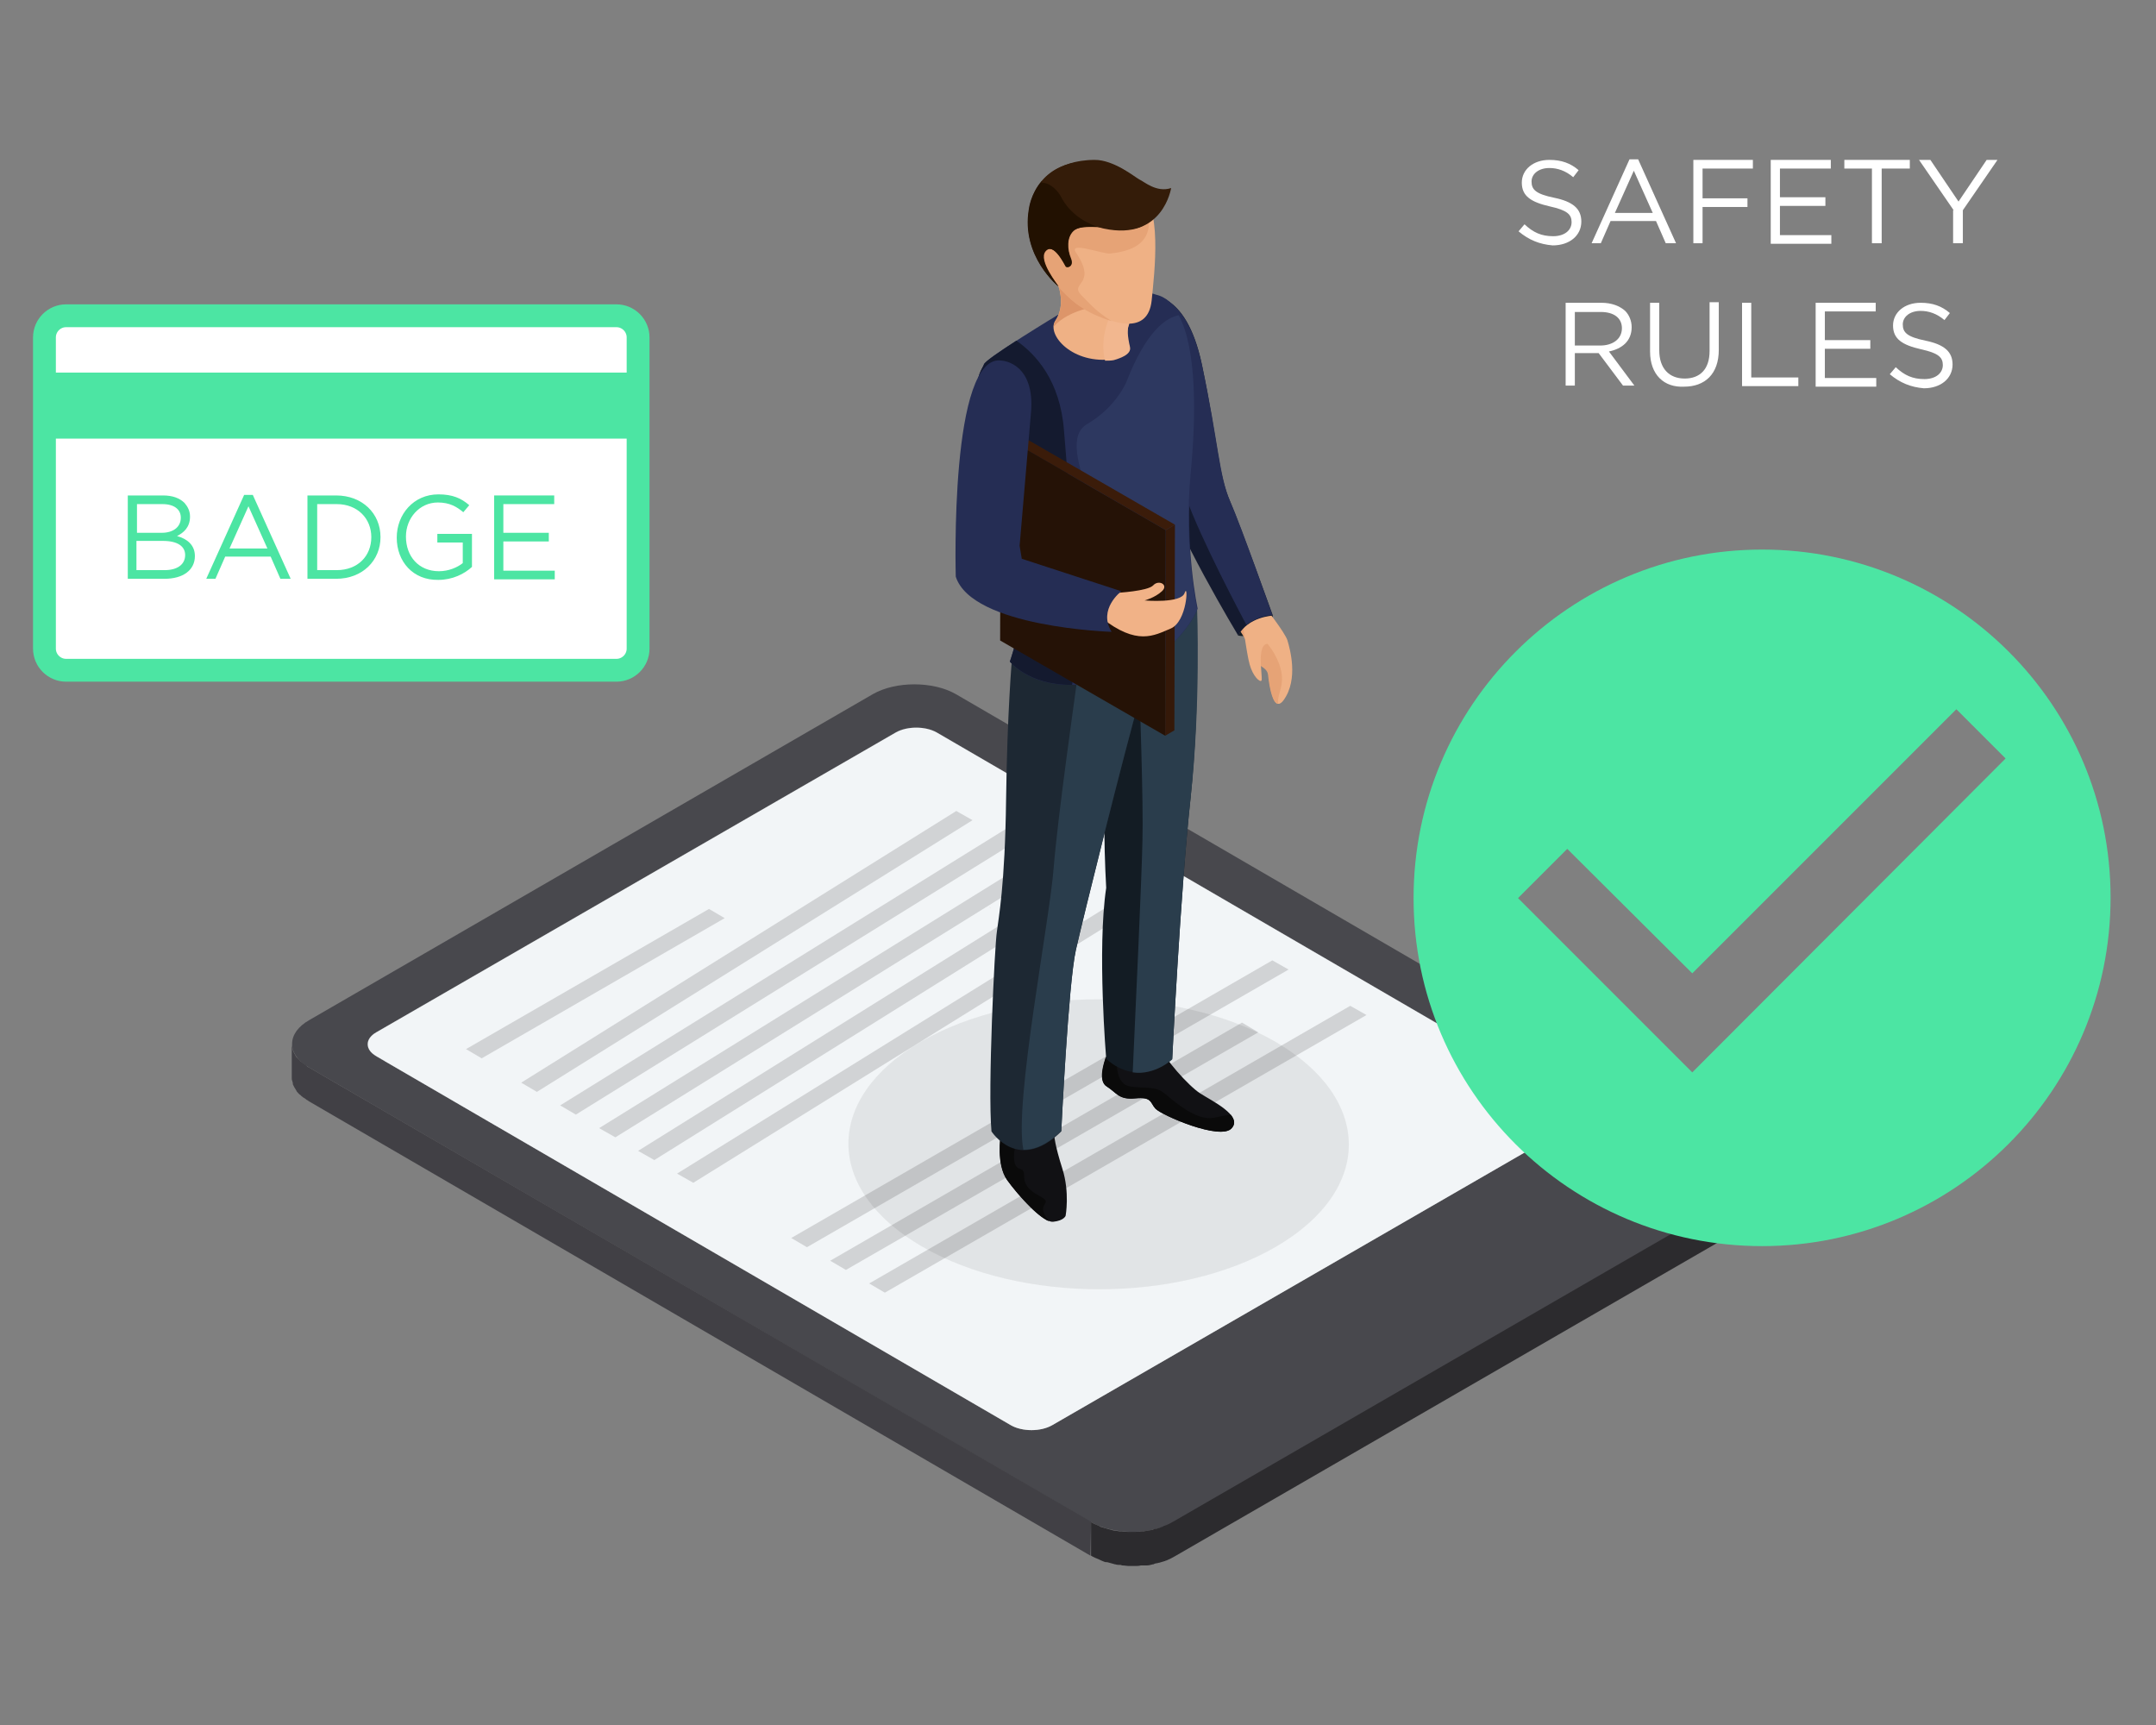 <?xml version="1.0" encoding="UTF-8" standalone="no"?>
<!DOCTYPE svg PUBLIC "-//W3C//DTD SVG 1.1//EN" "http://www.w3.org/Graphics/SVG/1.1/DTD/svg11.dtd">
<svg width="100%" height="100%" viewBox="0 0 500 400" version="1.1" xmlns="http://www.w3.org/2000/svg" xmlns:xlink="http://www.w3.org/1999/xlink" xml:space="preserve" xmlns:serif="http://www.serif.com/" style="fill-rule:evenodd;clip-rule:evenodd;stroke-miterlimit:10;">
    <rect x="0" y="0" width="500" height="400" fill="#808080" stroke="none"/>
    <g transform="matrix(1,0,0,1,0,-50)">
        <g transform="matrix(1.255,0,0,1.255,-63.862,-63.9)">
            <g>
                <g>
                    <clipPath id="_clip1">
                        <path d="M376,312.7L376,305.9C376,307.7 374.8,309.5 372.5,310.8L372.5,317.6C374.8,316.3 376,314.5 376,312.7Z"/>
                    </clipPath>
                    <g clip-path="url(#_clip1)">
                        <path d="M372.5,310.8L372.5,317.6C374.9,316.2 376,314.4 376,312.7L376,305.9C376,307.7 374.8,309.4 372.5,310.8Z" style="fill:rgb(44,43,46);fill-rule:nonzero;"/>
                    </g>
                </g>
            </g>
            <g>
                <g>
                    <clipPath id="_clip2">
                        <path d="M338.6,298.3C339.8,299 340.3,299.9 340.3,300.7L340.3,293.9C340.3,293 339.7,292.1 338.6,291.5L338.6,298.3Z"/>
                    </clipPath>
                    <g clip-path="url(#_clip2)">
                        <path d="M338.6,291.5L338.6,298.3L338.7,298.3L338.6,291.5Z" style="fill:rgb(60,60,64);fill-rule:nonzero;"/>
                        <path d="M338.6,291.5L338.6,298.3C338.9,298.5 339.1,298.7 339.4,298.9L339.4,292.1C339.2,291.9 338.9,291.7 338.6,291.5Z" style="fill:rgb(59,58,62);fill-rule:nonzero;"/>
                        <path d="M339.4,292.1L339.4,298.9C339.5,299 339.7,299.2 339.8,299.3L339.8,292.5C339.7,292.4 339.5,292.2 339.4,292.1Z" style="fill:rgb(57,56,61);fill-rule:nonzero;"/>
                        <path d="M339.8,292.5L339.8,299.3C339.9,299.4 340,299.5 340,299.7L340,292.9C339.9,292.7 339.9,292.6 339.8,292.5Z" style="fill:rgb(55,55,59);fill-rule:nonzero;"/>
                        <path d="M340,292.9L340,299.7C340.1,299.8 340.1,299.9 340.2,300L340.2,293.2C340.1,293.1 340.1,293 340,292.9Z" style="fill:rgb(54,53,57);fill-rule:nonzero;"/>
                        <path d="M340.2,293.2L340.2,300C340.2,300.1 340.3,300.2 340.3,300.3L340.3,293.5C340.2,293.4 340.2,293.3 340.2,293.2Z" style="fill:rgb(52,51,55);fill-rule:nonzero;"/>
                        <path d="M340.3,293.5L340.3,300.6L340.3,293.5Z" style="fill:rgb(50,50,53);fill-rule:nonzero;"/>
                        <path d="M340.3,293.9L340.3,300.8L340.3,293.9Z" style="fill:rgb(49,48,52);fill-rule:nonzero;"/>
                    </g>
                </g>
            </g>
            <g>
                <g>
                    <clipPath id="_clip3">
                        <path d="M340.3,300.8L340.3,294C340.3,294.9 339.7,295.8 338.5,296.5L338.5,303.3C339.7,302.5 340.3,301.6 340.3,300.8Z"/>
                    </clipPath>
                    <g clip-path="url(#_clip3)">
                        <path d="M338.5,296.4L338.5,303.2C339.7,302.5 340.3,301.6 340.3,300.7L340.3,293.9C340.3,294.8 339.7,295.7 338.5,296.4Z" style="fill:rgb(127,127,127);fill-rule:nonzero;"/>
                    </g>
                </g>
            </g>
            <g>
                <path d="M232.2,357.8L232.3,364.6L338.6,303.2L338.5,296.4L232.2,357.8Z" style="fill:rgb(131,131,131);fill-rule:nonzero;"/>
            </g>
            <g>
                <g>
                    <g>
                        <clipPath id="_clip4">
                            <path d="M224,232.3L224,226.1C221.9,224.9 218.5,224.9 216.4,226.1L216.4,232.3C218.5,231.1 221.9,231.1 224,232.3Z"/>
                        </clipPath>
                        <g clip-path="url(#_clip4)">
                            <path d="M216.4,226.1L216.4,232.3C216.6,232.2 216.9,232 217.2,231.9L217.2,225.7C216.9,225.9 216.6,226 216.4,226.1Z" style="fill:rgb(44,43,46);fill-rule:nonzero;"/>
                            <path d="M217.1,225.7L217.1,231.9C217.3,231.8 217.5,231.7 217.8,231.7L217.8,225.5C217.6,225.6 217.3,225.7 217.1,225.7Z" style="fill:rgb(45,45,48);fill-rule:nonzero;"/>
                            <path d="M217.8,225.5L217.8,231.7C218,231.6 218.2,231.6 218.4,231.6L218.4,225.4C218.2,225.4 218,225.5 217.8,225.5Z" style="fill:rgb(47,46,50);fill-rule:nonzero;"/>
                            <path d="M218.3,225.4L218.3,231.6C218.5,231.6 218.7,231.5 218.8,231.5L218.8,225.3C218.7,225.3 218.5,225.3 218.3,225.4Z" style="fill:rgb(49,48,52);fill-rule:nonzero;"/>
                            <path d="M218.9,225.3L218.9,231.5C219.1,231.5 219.2,231.5 219.4,231.4L219.4,225.2C219.2,225.2 219.1,225.3 218.9,225.3Z" style="fill:rgb(50,50,53);fill-rule:nonzero;"/>
                            <rect x="219.4" y="225.2" width="0.5" height="6.2" style="fill:rgb(52,51,55);fill-rule:nonzero;"/>
                            <rect x="219.9" y="225.2" width="0.6" height="6.2" style="fill:rgb(54,53,57);fill-rule:nonzero;"/>
                            <rect x="220.5" y="225.2" width="0.6" height="6.2" style="fill:rgb(55,55,59);fill-rule:nonzero;"/>
                            <path d="M221.1,225.2L221.1,231.4C221.3,231.4 221.6,231.5 221.8,231.5L221.8,225.3C221.6,225.3 221.3,225.3 221.1,225.2Z" style="fill:rgb(57,56,61);fill-rule:nonzero;"/>
                            <path d="M221.8,225.3L221.8,231.5C222.2,231.6 222.5,231.7 222.8,231.8L222.8,225.6C222.5,225.5 222.1,225.4 221.8,225.3Z" style="fill:rgb(59,58,62);fill-rule:nonzero;"/>
                            <path d="M222.8,225.6L222.8,231.8C223.2,231.9 223.6,232.1 224,232.3L224,226.1C223.6,225.9 223.2,225.7 222.8,225.6Z" style="fill:rgb(60,60,64);fill-rule:nonzero;"/>
                        </g>
                    </g>
                </g>
                <g>
                    <path d="M120.4,281.5L120.4,287.7L216.4,232.3L216.4,226.1L120.4,281.5Z" style="fill:rgb(45,45,48);fill-rule:nonzero;"/>
                </g>
                <g>
                    <g>
                        <clipPath id="_clip5">
                            <path d="M118.8,283.7L118.8,289.9C118.8,289.1 119.3,288.3 120.4,287.7L120.4,281.5C119.3,282.1 118.8,282.9 118.8,283.7Z"/>
                        </clipPath>
                        <g clip-path="url(#_clip5)">
                            <path d="M118.8,283.7L118.8,289.9C118.8,289.1 119.3,288.3 120.4,287.7L120.4,281.5C119.3,282.1 118.8,282.9 118.8,283.7Z" style="fill:rgb(44,43,46);fill-rule:nonzero;"/>
                        </g>
                    </g>
                </g>
                <g>
                    <g>
                        <clipPath id="_clip6">
                            <path d="M118.8,283.7L118.8,289.9C118.8,290.7 119.3,291.5 120.4,292.1L120.4,285.9C119.3,285.3 118.8,284.5 118.8,283.7Z"/>
                        </clipPath>
                        <g clip-path="url(#_clip6)">
                            <path d="M118.8,283.7L118.8,289.9L118.8,283.7Z" style="fill:rgb(142,142,142);fill-rule:nonzero;"/>
                            <path d="M118.8,283.8L118.8,290.3L118.8,283.8Z" style="fill:rgb(147,147,147);fill-rule:nonzero;"/>
                            <path d="M118.8,284.1L118.8,290.3C118.8,290.4 118.8,290.5 118.9,290.6L118.9,284.4C118.9,284.3 118.9,284.2 118.8,284.1Z" style="fill:rgb(152,152,152);fill-rule:nonzero;"/>
                            <path d="M118.9,284.4L118.9,290.6C118.9,290.7 119,290.8 119,290.9L119,284.7C119,284.6 119,284.5 118.9,284.4Z" style="fill:rgb(157,157,157);fill-rule:nonzero;"/>
                            <path d="M119.1,284.7L119.1,290.9C119.2,291 119.2,291.1 119.3,291.2L119.3,285C119.2,284.9 119.1,284.8 119.1,284.7Z" style="fill:rgb(162,162,162);fill-rule:nonzero;"/>
                            <path d="M119.3,285L119.3,291.2C119.4,291.3 119.5,291.4 119.6,291.6L119.6,285.4C119.5,285.3 119.4,285.2 119.3,285Z" style="fill:rgb(167,167,167);fill-rule:nonzero;"/>
                            <path d="M119.6,285.4L119.6,291.6C119.8,291.8 120,292 120.3,292.1L120.3,285.9C120,285.7 119.8,285.6 119.6,285.4Z" style="fill:rgb(172,172,172);fill-rule:nonzero;"/>
                            <path d="M120.3,285.9L120.3,292.1L120.4,292.1L120.3,285.9Z" style="fill:rgb(176,176,176);fill-rule:nonzero;"/>
                        </g>
                    </g>
                </g>
                <g>
                    <path d="M224,226.1L224,232.3L341.3,300.5L341.3,294.3L224,226.1Z" style="fill:rgb(65,64,69);fill-rule:nonzero;"/>
                </g>
                <g>
                    <path d="M120.4,285.9L120.4,292.1L237.7,360.3L237.7,354.1L120.4,285.9Z" style="fill:rgb(189,189,189);fill-rule:nonzero;"/>
                </g>
                <g>
                    <g>
                        <clipPath id="_clip7">
                            <path d="M237.7,354.1L237.7,360.3C239.8,361.5 243.2,361.5 245.3,360.3L245.3,354.1C243.2,355.3 239.8,355.3 237.7,354.1Z"/>
                        </clipPath>
                        <g clip-path="url(#_clip7)">
                            <path d="M237.7,354.1L237.7,360.3C238.1,360.5 238.5,360.7 238.9,360.8L238.9,354.6C238.5,354.5 238.1,354.3 237.7,354.1Z" style="fill:rgb(176,176,176);fill-rule:nonzero;"/>
                            <path d="M238.9,354.7L238.9,360.9C239.2,361 239.6,361.1 239.9,361.2L239.9,355C239.6,354.8 239.2,354.8 238.9,354.7Z" style="fill:rgb(172,172,172);fill-rule:nonzero;"/>
                            <path d="M239.9,354.9L239.9,361.1C240.1,361.1 240.4,361.2 240.6,361.2L240.6,355C240.4,355 240.1,354.9 239.9,354.9Z" style="fill:rgb(167,167,167);fill-rule:nonzero;"/>
                            <rect x="240.6" y="355" width="0.6" height="6.2" style="fill:rgb(162,162,162);fill-rule:nonzero;"/>
                            <rect x="241.2" y="355" width="0.6" height="6.2" style="fill:rgb(157,157,157);fill-rule:nonzero;"/>
                            <rect x="241.7" y="355" width="0.5" height="6.2" style="fill:rgb(152,152,152);fill-rule:nonzero;"/>
                            <path d="M242.3,355L242.3,361.2C242.5,361.2 242.7,361.2 242.8,361.1L242.8,354.9C242.6,355 242.5,355 242.3,355Z" style="fill:rgb(147,147,147);fill-rule:nonzero;"/>
                            <path d="M242.8,355L242.8,361.2C243,361.2 243.2,361.1 243.3,361.1L243.3,354.9C243.2,354.9 243,354.9 242.8,355Z" style="fill:rgb(142,142,142);fill-rule:nonzero;"/>
                            <path d="M243.3,354.9L243.3,361.1C243.5,361.1 243.7,361 243.9,361L243.9,354.8C243.7,354.8 243.5,354.8 243.3,354.9Z" style="fill:rgb(137,137,137);fill-rule:nonzero;"/>
                            <path d="M243.9,354.7L243.9,360.9C244.1,360.8 244.3,360.8 244.6,360.7L244.6,354.5C244.3,354.6 244.1,354.7 243.9,354.7Z" style="fill:rgb(132,132,132);fill-rule:nonzero;"/>
                            <path d="M244.6,354.5L244.6,360.7C244.9,360.6 245.1,360.5 245.4,360.3L245.4,354.1C245.1,354.3 244.8,354.4 244.6,354.5Z" style="fill:rgb(127,127,127);fill-rule:nonzero;"/>
                        </g>
                    </g>
                </g>
                <g>
                    <path d="M212.2,219C216.4,216.6 223.3,216.6 227.5,219L372,303C376.2,305.4 376.2,309.4 372,311.8L267.8,372C263.6,374.4 256.7,374.4 252.5,372L108,288C103.8,285.6 103.8,281.6 108.1,279.2L212.2,219ZM237.7,354.1C239.8,355.3 243.2,355.3 245.3,354.1L341.3,298.7C343.4,297.5 343.4,295.5 341.3,294.3L224,226.1C221.9,224.9 218.5,224.9 216.4,226.1L120.4,281.5C118.3,282.7 118.3,284.7 120.4,285.9L237.7,354.1Z" style="fill:rgb(72,72,77);fill-rule:nonzero;"/>
                </g>
                <g>
                    <path d="M120.4,281.5C118.3,282.7 118.3,284.7 120.4,285.9L237.7,354.1C239.8,355.3 243.2,355.3 245.3,354.1L341.3,298.7C343.4,297.5 343.4,295.5 341.3,294.3L224,226.1C221.9,224.9 218.5,224.9 216.4,226.1L120.4,281.5Z" style="fill:rgb(242,245,247);fill-rule:nonzero;"/>
                </g>
                <path d="M252.5,371.9L108,288C107.7,287.9 107.6,287.7 107.3,287.5C107,287.3 106.8,287.1 106.5,286.9C106.2,286.6 105.9,286.3 105.6,286C105.6,285.9 105.5,285.9 105.5,285.8C105.3,285.5 105.1,285.1 105,284.8L105,284.7C104.9,284.3 104.8,284 104.8,283.6L104.8,289.9C104.8,290.1 104.8,290.3 104.9,290.5C104.9,290.6 105,290.8 105,290.9L105,291.1C105.1,291.3 105.2,291.5 105.3,291.7C105.4,291.8 105.4,291.9 105.5,292C105.5,292.1 105.6,292.1 105.6,292.2C105.6,292.2 105.7,292.3 105.7,292.4C105.9,292.6 106.1,292.9 106.4,293.1C106.4,293.1 106.5,293.1 106.5,293.2C106.7,293.4 107,293.6 107.2,293.7C107.4,293.8 107.5,294 107.8,294.1L107.9,294.2L252.4,378.2L252.5,371.9Z" style="fill:rgb(65,64,69);fill-rule:nonzero;"/>
                <path d="M371.9,311.7L267.7,371.9C267.2,372.2 266.6,372.5 266,372.7C265.9,372.7 265.9,372.7 265.8,372.8C265.3,373 264.8,373.2 264.2,373.3C264.1,373.3 264,373.3 264,373.4C263.4,373.5 262.8,373.6 262.2,373.7L261.9,373.7C261.3,373.8 260.7,373.8 260.1,373.8L259.9,373.8C259.3,373.8 258.7,373.8 258.1,373.7L257.8,373.7C257.3,373.6 256.9,373.6 256.5,373.5C256.1,373.4 255.8,373.3 255.4,373.2C255.1,373.1 254.7,373 254.4,372.9C254.3,372.9 254.1,372.8 254,372.7C253.5,372.5 253,372.3 252.5,372L252.5,378.2C253,378.5 253.5,378.7 254,378.9C254.1,379 254.3,379 254.4,379.1C254.6,379.2 254.7,379.2 254.9,379.3C255.1,379.4 255.3,379.4 255.5,379.4C255.9,379.5 256.2,379.6 256.6,379.7C256.7,379.7 256.8,379.8 257,379.8C257.3,379.9 257.6,379.9 257.8,379.9C257.9,379.9 258.1,379.9 258.2,380L258.3,380C258.7,380 259.1,380.1 259.5,380.1L260.6,380.1C261,380.1 261.3,380.1 261.7,380L262.8,380C263.2,380 263.5,379.9 263.9,379.8C264,379.8 264.1,379.8 264.2,379.7C264.3,379.7 264.4,379.6 264.6,379.6C264.8,379.6 264.9,379.5 265.1,379.5C265.4,379.4 265.8,379.3 266.1,379.2C266.2,379.2 266.2,379.2 266.3,379.1L266.4,379.1C266.9,378.9 267.5,378.6 268,378.3L372.2,318.1L371.9,311.7Z" style="fill:rgb(44,43,46);fill-rule:nonzero;"/>
                <g>
                    <g>
                        <g>
                            <path d="M233.9,258.5L233.7,258.3C233.8,258.4 233.9,258.4 233.9,258.5Z" style="fill:rgb(208,154,116);fill-rule:nonzero;"/>
                        </g>
                        <g>
                            <path d="M229.1,261.3C229,261.2 228.9,261.2 228.8,261.1L229.1,261.3Z" style="fill:rgb(208,154,116);fill-rule:nonzero;"/>
                        </g>
                        <g>
                            <path d="M147.2,290.8L150.1,292.5L230.6,242.3L227.6,240.6L147.2,290.8Z" style="fill:rgb(209,211,213);fill-rule:nonzero;"/>
                        </g>
                        <g>
                            <path d="M154.4,295L157.3,296.7L244.2,242.8L241.3,241.1L154.4,295Z" style="fill:rgb(209,211,213);fill-rule:nonzero;"/>
                        </g>
                        <g>
                            <path d="M161.6,299.2L164.6,300.9L251.4,247L248.5,245.3L161.6,299.2Z" style="fill:rgb(209,211,213);fill-rule:nonzero;"/>
                        </g>
                        <g>
                            <path d="M168.8,303.4L171.8,305.1L252.2,254.9L249.3,253.2L168.8,303.4Z" style="fill:rgb(209,211,213);fill-rule:nonzero;"/>
                        </g>
                        <g>
                            <path d="M176,307.6L179,309.3L265.8,255.4L262.9,253.7L176,307.6Z" style="fill:rgb(209,211,213);fill-rule:nonzero;"/>
                        </g>
                        <g>
                            <path d="M197.1,319.5L200,321.2L289,269.9L286,268.2L197.1,319.5Z" style="fill:rgb(209,211,213);fill-rule:nonzero;"/>
                        </g>
                        <g>
                            <path d="M204.3,323.7L207.2,325.4L283.4,281.5L280.4,279.7L204.3,323.7Z" style="fill:rgb(209,211,213);fill-rule:nonzero;"/>
                        </g>
                    </g>
                    <g>
                        <path d="M137,284.6L139.9,286.3L184.8,260.4L181.9,258.7L137,284.6Z" style="fill:rgb(209,211,213);fill-rule:nonzero;"/>
                    </g>
                    <g>
                        <path d="M211.5,327.9L214.4,329.6L303.4,278.3L300.4,276.6L211.5,327.9Z" style="fill:rgb(209,211,213);fill-rule:nonzero;"/>
                    </g>
                </g>
            </g>
            <g opacity="0.1">
                <path d="M286.5,283.2C304.6,293.7 304.7,310.6 286.7,321.1C268.7,331.6 239.4,331.6 221.3,321.1C203.2,310.6 203.1,293.7 221.1,283.2C239.1,272.8 268.4,272.8 286.5,283.2Z" style="fill-opacity:0.7;fill-rule:nonzero;"/>
            </g>
            <path d="M279.7,208.2C279.7,208.2 281.3,204.5 286.1,204.5C286.1,204.5 284.9,209 279.7,208.2Z" style="fill:rgb(19,28,36);fill-rule:nonzero;"/>
            <g>
                <path d="M284.4,202.6C284.4,202.6 288.4,207.7 288.8,209.1C289.2,210.5 290.9,216.2 288.1,220.1C286.6,222.2 285.7,219.3 285.3,215.4C285.1,213.7 285.3,212.3 283,210.5C281.3,209.2 279.5,206.4 278.8,205C278,203.6 284.4,202.6 284.4,202.6Z" style="fill:rgb(239,177,133);fill-rule:nonzero;"/>
                <path d="M278.8,205.3C279.5,206.7 281.6,209.2 281.9,211.3C282.3,213.8 285,213.7 285.2,215.4C285.5,218.4 286.2,220.9 287.1,220.8C286.7,218.6 289.3,216.8 286.4,211.6C285.4,209.7 281.9,205.8 280,204.2C278.9,204.7 278.5,204.7 278.8,205.3Z" style="fill:rgb(230,163,118);fill-rule:nonzero;"/>
                <path d="M280.3,204.1C280.3,204.1 281.2,211.4 281.8,213.5C282.4,215.7 283.7,216.9 284,216.5C284.3,216 282.9,209.5 285.3,209.7C286.5,209.7 280.7,205.1 280.3,204.1Z" style="fill:rgb(239,177,133);fill-rule:nonzero;"/>
            </g>
            <path d="M262.7,145.4C262.7,145.4 270,143.7 273,158.2C276,172.7 276,178.4 278.2,183.4C280.3,188.4 286.1,204.5 286.1,204.5C286.1,204.5 281.5,204.7 279.7,208.2C279.7,208.2 267.7,188.3 265.4,179.5C263,170.7 255.1,149.4 262.7,145.4Z" style="fill:rgb(20,26,47);fill-rule:nonzero;"/>
            <path d="M278.2,183.4C276.1,178.4 276.1,172.8 273,158.2C271.3,150.3 268.4,147.2 266.1,146C259.2,150.6 266.8,171.2 269.1,179.8C270.9,186.4 277.8,199.8 281.2,206.2C283.7,204.4 286,204.4 286,204.4C286,204.4 280.4,188.3 278.2,183.4Z" style="fill:rgb(37,45,84);fill-rule:nonzero;"/>
            <path d="M255.4,285.8C255.4,285.8 253.5,290.3 255.4,291.5C257.3,292.7 257.6,294 260.7,293.7C263.8,293.4 263.4,294.5 264.4,295.6C265.5,296.8 276.5,301.6 278.5,299.2C280.6,296.9 274.7,294.1 272.7,292.8C270.6,291.5 265.7,286 265.6,284.5C265.5,283 255.4,285.8 255.4,285.8Z" style="fill:rgb(17,17,20);fill-rule:nonzero;"/>
            <path d="M255.4,291.5C257.3,292.7 257.6,294 260.7,293.7C263.8,293.4 263.4,294.5 264.4,295.6C265.5,296.8 276.5,301.6 278.5,299.2C279.2,298.4 279,297.6 278.3,296.7C277.5,296.8 276.5,297 275.1,297.3C271.9,297.9 267.7,294.1 266.1,292.8C264.5,291.4 262.5,291.9 259.7,291.5C256.9,291 257.3,286.8 257.3,286.8L255.2,286.1C254.9,287.1 253.7,290.5 255.4,291.5Z" style="fill:rgb(10,10,10);fill-rule:nonzero;"/>
            <path d="M235.8,300.5C235.8,300.5 235,305.9 237,308.8C239.1,311.7 243.6,316.7 245.5,316.5C247.5,316.3 247.8,315.4 247.8,315.4C247.8,315.4 248.6,311.1 247.2,306.7C245.8,302.3 245.7,300.6 245.7,300.6L235.8,300.6L235.8,300.5Z" style="fill:rgb(17,17,20);fill-rule:nonzero;"/>
            <path d="M237,308.8C238.8,311.3 242.5,315.5 244.7,316.4C241.8,312.7 246.1,313.4 242.9,311.7C238.4,309.3 241.3,307.2 239.3,306.7C237.3,306.1 238.8,301.2 238.8,301.2L237.7,300.7L235.8,300.7C235.8,300.5 234.9,305.9 237,308.8Z" style="fill:rgb(10,10,10);fill-rule:nonzero;"/>
            <path d="M259.6,213.4C259.6,213.4 268.8,212.4 271.9,205.5C271.9,205.5 272.7,220.6 270.9,238.1C269,255.6 267.5,286.4 267.5,286.4C267.5,286.4 261.5,292 255.3,286.4C255.3,286.4 253.6,266.1 255.3,254.8C255.3,254.8 254.1,235.1 256.1,225.2C258,215.4 259.6,213.4 259.6,213.4Z" style="fill:rgb(19,28,36);fill-rule:nonzero;"/>
            <path d="M267.5,286.5C267.5,286.5 269,255.7 270.9,238.2C272.8,220.7 272.1,203.3 272.1,203.3C269.8,208.3 264.1,212.5 261.3,213.1C261.5,219.8 262.2,239.5 262,246C261.9,252.2 260.7,278 260.2,288.9C264.3,289.5 267.5,286.5 267.5,286.5Z" style="fill:rgb(42,61,76);fill-rule:nonzero;"/>
            <path d="M237.9,212.3C237.9,212.3 237,222.5 236.8,238.5C236.6,254.4 235.4,260.4 235.1,262.9C234.7,265.3 233.4,292 234.1,299.8C234.1,299.8 239.1,307.6 247,299.8C247,299.8 248.3,272.5 249.7,266.3C251.1,260.1 258.6,229.9 261.7,219.1C263,214.3 263.4,212.5 263.4,212.5C263.4,212.5 250,221.9 237.9,212.3Z" style="fill:rgb(29,40,51);fill-rule:nonzero;"/>
            <path d="M247,299.7C247,299.7 248.3,272.4 249.7,266.2C251.1,260 258.6,229.8 261.7,219C263,214.2 266.2,210.5 266.2,210.5C266.2,210.5 257.4,216.6 249.9,216.6C249.6,218.9 246.4,241.2 245.6,251C244.9,260.7 238.2,294.7 240,303.2C241.9,303.2 244.3,302.4 247,299.7Z" style="fill:rgb(42,61,76);fill-rule:nonzero;"/>
            <path d="M246.6,148.8C246.6,148.8 233,157 232.7,158.1C232.4,159.2 228.9,162.1 235.1,174.1C235.1,174.1 243.1,187.1 240.5,200.8C239,208.8 237.5,213 237.5,213C237.5,213 244.4,221.9 261.6,214.1C265.1,212.5 270.7,207.3 272.2,203.2C272.2,203.2 269.7,191.8 271,178.2C272.3,164.6 272.3,147 264.5,145.2C264.4,145.3 262.3,143.1 246.6,148.8Z" style="fill:rgb(37,45,84);fill-rule:nonzero;"/>
            <path d="M244.2,139.1C244.2,139.1 249,145.4 245.9,150C244.2,152.6 249.1,158.2 256.7,157.1C256.7,157.1 260.1,156 259.6,154.8C258.6,152 259.6,150.3 260.7,148.1C261.9,145.9 244.2,139.1 244.2,139.1Z" style="fill:rgb(239,177,133);fill-rule:nonzero;"/>
            <path d="M245.9,150.1C245.7,150.4 245.6,150.8 245.6,151.1C248.3,148 253.8,147.3 253.8,147.3L245.9,139.7C245.6,139.6 245.4,139.5 245.1,139.4L244.9,140.1C246.2,142.2 248.2,146.6 245.9,150.1Z" style="fill:rgb(221,149,105);fill-rule:nonzero;"/>
            <path d="M259.7,154.9C258.7,150.5 259.7,150.4 260.8,148.2C261.1,147.6 260,146.6 258.2,145.6C257.8,145.9 257.4,146.4 257,147.1C254.3,151.9 254.6,155.5 255.1,157.4C255.6,157.4 256.2,157.4 256.7,157.3C257.7,157 260,156.3 259.7,154.9Z" style="fill:rgb(242,183,143);fill-rule:nonzero;"/>
            <g>
                <path d="M242.4,135.6C242.4,135.6 244.9,144.1 251.1,147.7C256.6,150.8 263,152.7 263.7,146.3C264.2,141.2 265.8,128.3 261.2,126C255.2,123.1 252.9,119.2 246.4,122.1C246.4,122 239.1,126 242.4,135.6Z" style="fill:rgb(239,177,133);fill-rule:nonzero;"/>
                <path d="M242.4,135.6C242.4,135.6 243.6,143 251.1,147.8C252.7,148.8 254.7,149.6 256.3,150.1C253.4,148.2 253,147.6 250.7,145.3C248.4,142.9 253.8,143.5 249.7,137.4C248.3,135.3 254.6,137.7 256,137.6C264.1,136.8 263.2,132.2 263.2,130.2C263,129.3 262.7,128.5 262.3,127.8L261.4,126.4C261.3,126.3 261.2,126.1 261.1,126C260.1,125 259.2,124 258.3,123.3C254.8,123.6 244.9,124.5 244.7,124.6C244.6,124.6 243,127.1 241.6,129.4C241.4,131 241.5,133.1 242.4,135.6Z" style="fill:rgb(230,163,118);fill-rule:nonzero;"/>
                <path d="M246.5,143.7C246.5,143.7 239.5,138.1 241.1,129.3C241.1,129.3 241.8,122.2 249.5,120.8C253.2,120.1 259.7,120.2 263.1,127.5C264.1,129.8 264.5,134.5 255.2,132.8C253.9,132.5 250.3,132.3 249.2,133.5C248,134.7 248.1,136.8 248.8,138.5C249.4,140 248.1,140.3 247.9,140C247.7,139.7 245.6,135.4 244.1,137.2C242.7,138.9 246.4,143.4 246.5,143.7Z" style="fill:rgb(52,28,9);fill-rule:nonzero;"/>
                <path d="M246.5,143.7C246.3,143.4 242.6,138.8 244,137.2C245.5,135.3 247.6,139.7 247.8,140C248,140.3 249.4,140.1 248.7,138.5C248,136.8 248,134.7 249.1,133.5C250.1,132.4 253.2,132.7 255.1,132.8C253.5,131.9 250.4,131.8 249.2,129.4C247.5,126.1 245.4,124.7 243.4,124.2C241.3,126.6 241,129.4 241,129.4C239.5,138.1 246.5,143.7 246.5,143.7Z" style="fill:rgb(34,17,1);fill-rule:nonzero;"/>
            </g>
            <path d="M267.3,125.5C267.3,125.5 265.8,135.3 254.9,133C254.9,133 249.5,132 247,127.2C246.5,126.2 245.1,124.5 243.3,124.5C243.3,124.5 245.9,120.3 253.2,120.3C256.7,120.3 260.5,123.4 261.4,123.9C262.3,124.3 264.6,126.4 267.3,125.5Z" style="fill:rgb(52,28,9);fill-rule:nonzero;"/>
            <path d="M232.7,158.1C232.4,159.2 228.9,162.1 235.1,174.1C235.1,174.1 243.1,187.1 240.5,200.8C239,208.8 237.5,213 237.5,213C237.5,213 241,217.4 249,217.3C251,205.5 248.6,184.7 247.5,170.3C246.8,161.1 242.3,156.2 238.7,153.7C235.6,155.7 232.8,157.6 232.7,158.1Z" style="fill:rgb(20,26,47);fill-rule:nonzero;"/>
            <path d="M272.1,203.3C272.1,203.3 269.6,191.9 270.9,178.3C271.9,167.9 272.1,155.3 268.7,149C266.3,149.5 262.7,151.9 259,161.4C259,161.4 257.1,166 251.8,169.1C248.5,171 249.7,176.2 252.9,184.3C258.1,197.3 256.4,209.8 255.2,216.5C257.1,216 259.2,215.3 261.5,214.3C265,212.6 270.6,207.3 272.1,203.3Z" style="fill:rgb(45,56,96);fill-rule:nonzero;"/>
            <g>
                <g>
                    <g>
                        <g>
                            <g>
                                <path d="M266.3,188.7L268,187.7L267.9,225.7L266.2,226.7L266.3,188.7Z" style="fill:rgb(53,25,9);fill-rule:nonzero;"/>
                            </g>
                            <g>
                                <path d="M235.8,171.1L237.5,170.1L268,187.7L266.3,188.7L235.8,171.1Z" style="fill:rgb(59,28,10);fill-rule:nonzero;"/>
                            </g>
                            <g>
                                <path d="M266.3,188.7L266.2,226.7L235.7,209.1L235.8,171.1L266.3,188.7Z" style="fill:rgb(37,18,6);fill-rule:nonzero;"/>
                            </g>
                        </g>
                    </g>
                </g>
            </g>
            <path d="M257.2,200.3C257.2,200.3 263,200 264,198.9C265,197.8 266.9,198.8 265.6,200C264.3,201.2 262.4,201.7 262.4,201.7C262.4,201.7 269.2,202.3 269.8,200.3C270.5,198.3 270.3,205.6 267.2,206.9C264.1,208.2 261,210.1 254.4,204.9C254.3,204.9 254.6,201.6 257.2,200.3Z" style="fill:rgb(241,178,135);fill-rule:nonzero;"/>
            <path d="M236.1,157.4C236.1,157.4 242.2,157.8 241.4,167C240.6,176.2 239.3,191.6 239.3,191.6L239.7,194L258.1,200C258.1,200 253.7,203.3 256.3,207.5C256.3,207.5 230.5,206.7 227.5,197.3C227.5,197.2 226.3,155.6 236.1,157.4Z" style="fill:rgb(37,45,84);fill-rule:nonzero;"/>
        </g>
        <g transform="matrix(1.255,0,0,1.255,-63.862,-63.9)">
            <path d="M331.5,133.5L332.6,132.2C334.2,133.7 335.7,134.4 337.9,134.4C340,134.4 341.3,133.3 341.3,131.8C341.3,130.4 340.5,129.6 337.3,128.9C333.8,128.1 332.1,127 332.1,124.5C332.1,122.1 334.2,120.3 337.2,120.3C339.4,120.3 341.1,120.9 342.6,122.2L341.6,123.5C340.2,122.3 338.7,121.8 337.2,121.8C335.2,121.8 333.9,122.9 333.9,124.3C333.9,125.8 334.7,126.6 338.1,127.3C341.5,128 343.1,129.3 343.1,131.7C343.1,134.3 340.9,136.1 337.8,136.1C335.4,135.9 333.4,135.1 331.5,133.5Z" style="fill:white;fill-rule:nonzero;"/>
            <path d="M352,120.2L353.6,120.2L360.6,135.7L358.7,135.7L356.9,131.6L348.5,131.6L346.7,135.7L345,135.7L352,120.2ZM356.3,130.1L352.8,122.3L349.3,130.1L356.3,130.1Z" style="fill:white;fill-rule:nonzero;"/>
            <path d="M363.7,120.3L374.8,120.3L374.8,121.9L365.5,121.9L365.5,127.4L373.8,127.4L373.8,129L365.5,129L365.5,135.7L363.8,135.7L363.8,120.3L363.7,120.3Z" style="fill:white;fill-rule:nonzero;"/>
            <path d="M378.1,120.3L389.2,120.3L389.2,121.9L379.8,121.9L379.8,127.2L388.2,127.2L388.2,128.8L379.8,128.8L379.8,134.2L389.3,134.2L389.3,135.8L378.1,135.8L378.1,120.3Z" style="fill:white;fill-rule:nonzero;"/>
            <path d="M396.9,121.9L391.7,121.9L391.7,120.3L403.8,120.3L403.8,121.9L398.6,121.9L398.6,135.7L396.8,135.7L396.8,121.9L396.9,121.9Z" style="fill:white;fill-rule:nonzero;"/>
            <path d="M411.9,129.6L405.5,120.3L407.6,120.3L412.8,128L418,120.3L420,120.3L413.6,129.6L413.6,135.7L411.8,135.7L411.8,129.6L411.9,129.6Z" style="fill:white;fill-rule:nonzero;"/>
            <path d="M340.2,146.7L346.8,146.7C348.7,146.7 350.2,147.3 351.2,148.2C351.9,148.9 352.4,150 352.4,151.2C352.4,153.8 350.6,155.2 348.2,155.7L352.9,162L350.8,162L346.3,156L341.9,156L341.9,162L340.2,162L340.2,146.7ZM346.6,154.6C348.9,154.6 350.6,153.4 350.6,151.4C350.6,149.5 349.1,148.4 346.7,148.4L341.9,148.4L341.9,154.6L346.6,154.6Z" style="fill:white;fill-rule:nonzero;"/>
            <path d="M355.8,155.7L355.8,146.7L357.5,146.7L357.5,155.5C357.5,158.8 359.3,160.7 362.2,160.7C365,160.7 366.8,159 366.8,155.6L366.8,146.6L368.5,146.6L368.5,155.4C368.5,159.9 365.9,162.2 362.1,162.2C358.4,162.4 355.8,160 355.8,155.7Z" style="fill:white;fill-rule:nonzero;"/>
            <path d="M372.8,146.7L374.5,146.7L374.5,160.5L383.2,160.5L383.2,162.1L372.8,162.1L372.8,146.7Z" style="fill:white;fill-rule:nonzero;"/>
            <path d="M386.4,146.7L397.5,146.7L397.5,148.3L388.1,148.3L388.1,153.6L396.5,153.6L396.5,155.2L388.1,155.2L388.1,160.6L397.6,160.6L397.6,162.2L386.4,162.2L386.4,146.7Z" style="fill:white;fill-rule:nonzero;"/>
            <path d="M400.1,159.9L401.2,158.6C402.8,160.1 404.3,160.8 406.5,160.8C408.6,160.8 409.9,159.7 409.9,158.2C409.9,156.8 409.1,156 405.9,155.3C402.4,154.5 400.7,153.4 400.7,150.9C400.7,148.5 402.8,146.7 405.8,146.7C408,146.7 409.7,147.3 411.2,148.6L410.2,149.9C408.8,148.7 407.3,148.2 405.8,148.2C403.8,148.2 402.5,149.3 402.5,150.7C402.5,152.2 403.3,153 406.7,153.7C410.1,154.4 411.7,155.7 411.7,158.1C411.7,160.7 409.5,162.5 406.4,162.5C404,162.3 402,161.5 400.1,159.9Z" style="fill:white;fill-rule:nonzero;"/>
        </g>
        <g transform="matrix(1.255,0,0,1.255,-63.862,-63.9)">
            <path d="M376.5,192.3C341,192.3 312.1,221.1 312.1,256.7C312.1,292.3 341,321 376.5,321C412,321 440.9,292.2 440.9,256.6C440.9,221 412,192.3 376.5,192.3ZM363.6,288.9L331.4,256.7L340.5,247.6L363.6,270.6L412.4,221.8L421.5,230.9L363.6,288.9Z" style="fill:rgb(76,229,163);fill-rule:nonzero;"/>
        </g>
        <g transform="matrix(1.255,0,0,1.255,-63.862,-63.9)">
            <g>
                <path d="M168.8,210.6C168.8,212.8 167,214.6 164.8,214.6L63.1,214.6C60.9,214.6 59.1,212.8 59.1,210.6L59.1,153.1C59.1,150.9 60.9,149.1 63.1,149.1L164.8,149.1C167,149.1 168.8,150.9 168.8,153.1L168.8,210.6Z" style="fill:white;fill-rule:nonzero;"/>
                <path d="M168.8,210.6C168.8,212.8 167,214.6 164.8,214.6L63.1,214.6C60.9,214.6 59.1,212.8 59.1,210.6L59.1,153.1C59.1,150.9 60.9,149.1 63.1,149.1L164.8,149.1C167,149.1 168.8,150.9 168.8,153.1L168.8,210.6Z" style="fill:none;fill-rule:nonzero;stroke:rgb(76,229,163);stroke-width:4.22px;"/>
            </g>
            <rect x="60.1" y="159.6" width="108.8" height="12.2" style="fill:rgb(76,229,163);"/>
        </g>
        <g transform="matrix(1.255,0,0,1.255,-63.862,-63.9)">
            <path d="M74.5,182.3L81,182.3C82.8,182.3 84.1,182.8 85,183.7C85.6,184.4 86,185.2 86,186.2C86,188.2 84.8,189.2 83.6,189.8C85.4,190.3 86.9,191.4 86.9,193.5C86.9,196.1 84.7,197.7 81.3,197.7L74.5,197.7L74.5,182.3ZM84.3,186.4C84.3,184.9 83.1,183.9 80.9,183.9L76.2,183.9L76.2,189.2L80.8,189.2C82.8,189.2 84.3,188.2 84.3,186.4ZM81,190.7L76.1,190.7L76.1,196.1L81.3,196.1C83.6,196.1 85.1,195.1 85.1,193.3C85.1,191.7 83.7,190.7 81,190.7Z" style="fill:rgb(76,229,163);fill-rule:nonzero;"/>
            <path d="M96,182.2L97.6,182.2L104.6,197.7L102.7,197.7L100.9,193.6L92.5,193.6L90.7,197.7L89,197.7L96,182.2ZM100.3,192.1L96.8,184.3L93.3,192.1L100.3,192.1Z" style="fill:rgb(76,229,163);fill-rule:nonzero;"/>
            <path d="M107.7,182.3L113,182.3C117.8,182.3 121.2,185.6 121.2,190C121.2,194.3 117.9,197.7 113,197.7L107.7,197.7L107.7,182.3ZM109.5,183.9L109.5,196.1L113.1,196.1C117,196.1 119.5,193.5 119.5,190C119.5,186.6 117,183.9 113.1,183.9L109.5,183.9Z" style="fill:rgb(76,229,163);fill-rule:nonzero;"/>
            <path d="M124.2,190.1C124.2,185.8 127.3,182.1 131.9,182.1C134.5,182.1 136.1,182.8 137.6,184.1L136.5,185.4C135.3,184.4 134,183.6 131.8,183.6C128.4,183.6 125.9,186.5 125.9,189.9C125.9,193.6 128.3,196.3 132,196.3C133.8,196.3 135.4,195.6 136.4,194.8L136.4,191L131.7,191L131.7,189.4L138.1,189.4L138.1,195.5C136.7,196.8 134.5,197.9 131.9,197.9C127.2,198 124.2,194.5 124.2,190.1Z" style="fill:rgb(76,229,163);fill-rule:nonzero;"/>
            <path d="M142.2,182.3L153.3,182.3L153.3,183.9L143.9,183.9L143.9,189.2L152.3,189.2L152.3,190.8L143.9,190.8L143.9,196.2L153.4,196.2L153.4,197.8L142.2,197.8L142.2,182.3Z" style="fill:rgb(76,229,163);fill-rule:nonzero;"/>
        </g>
    </g>
</svg>
